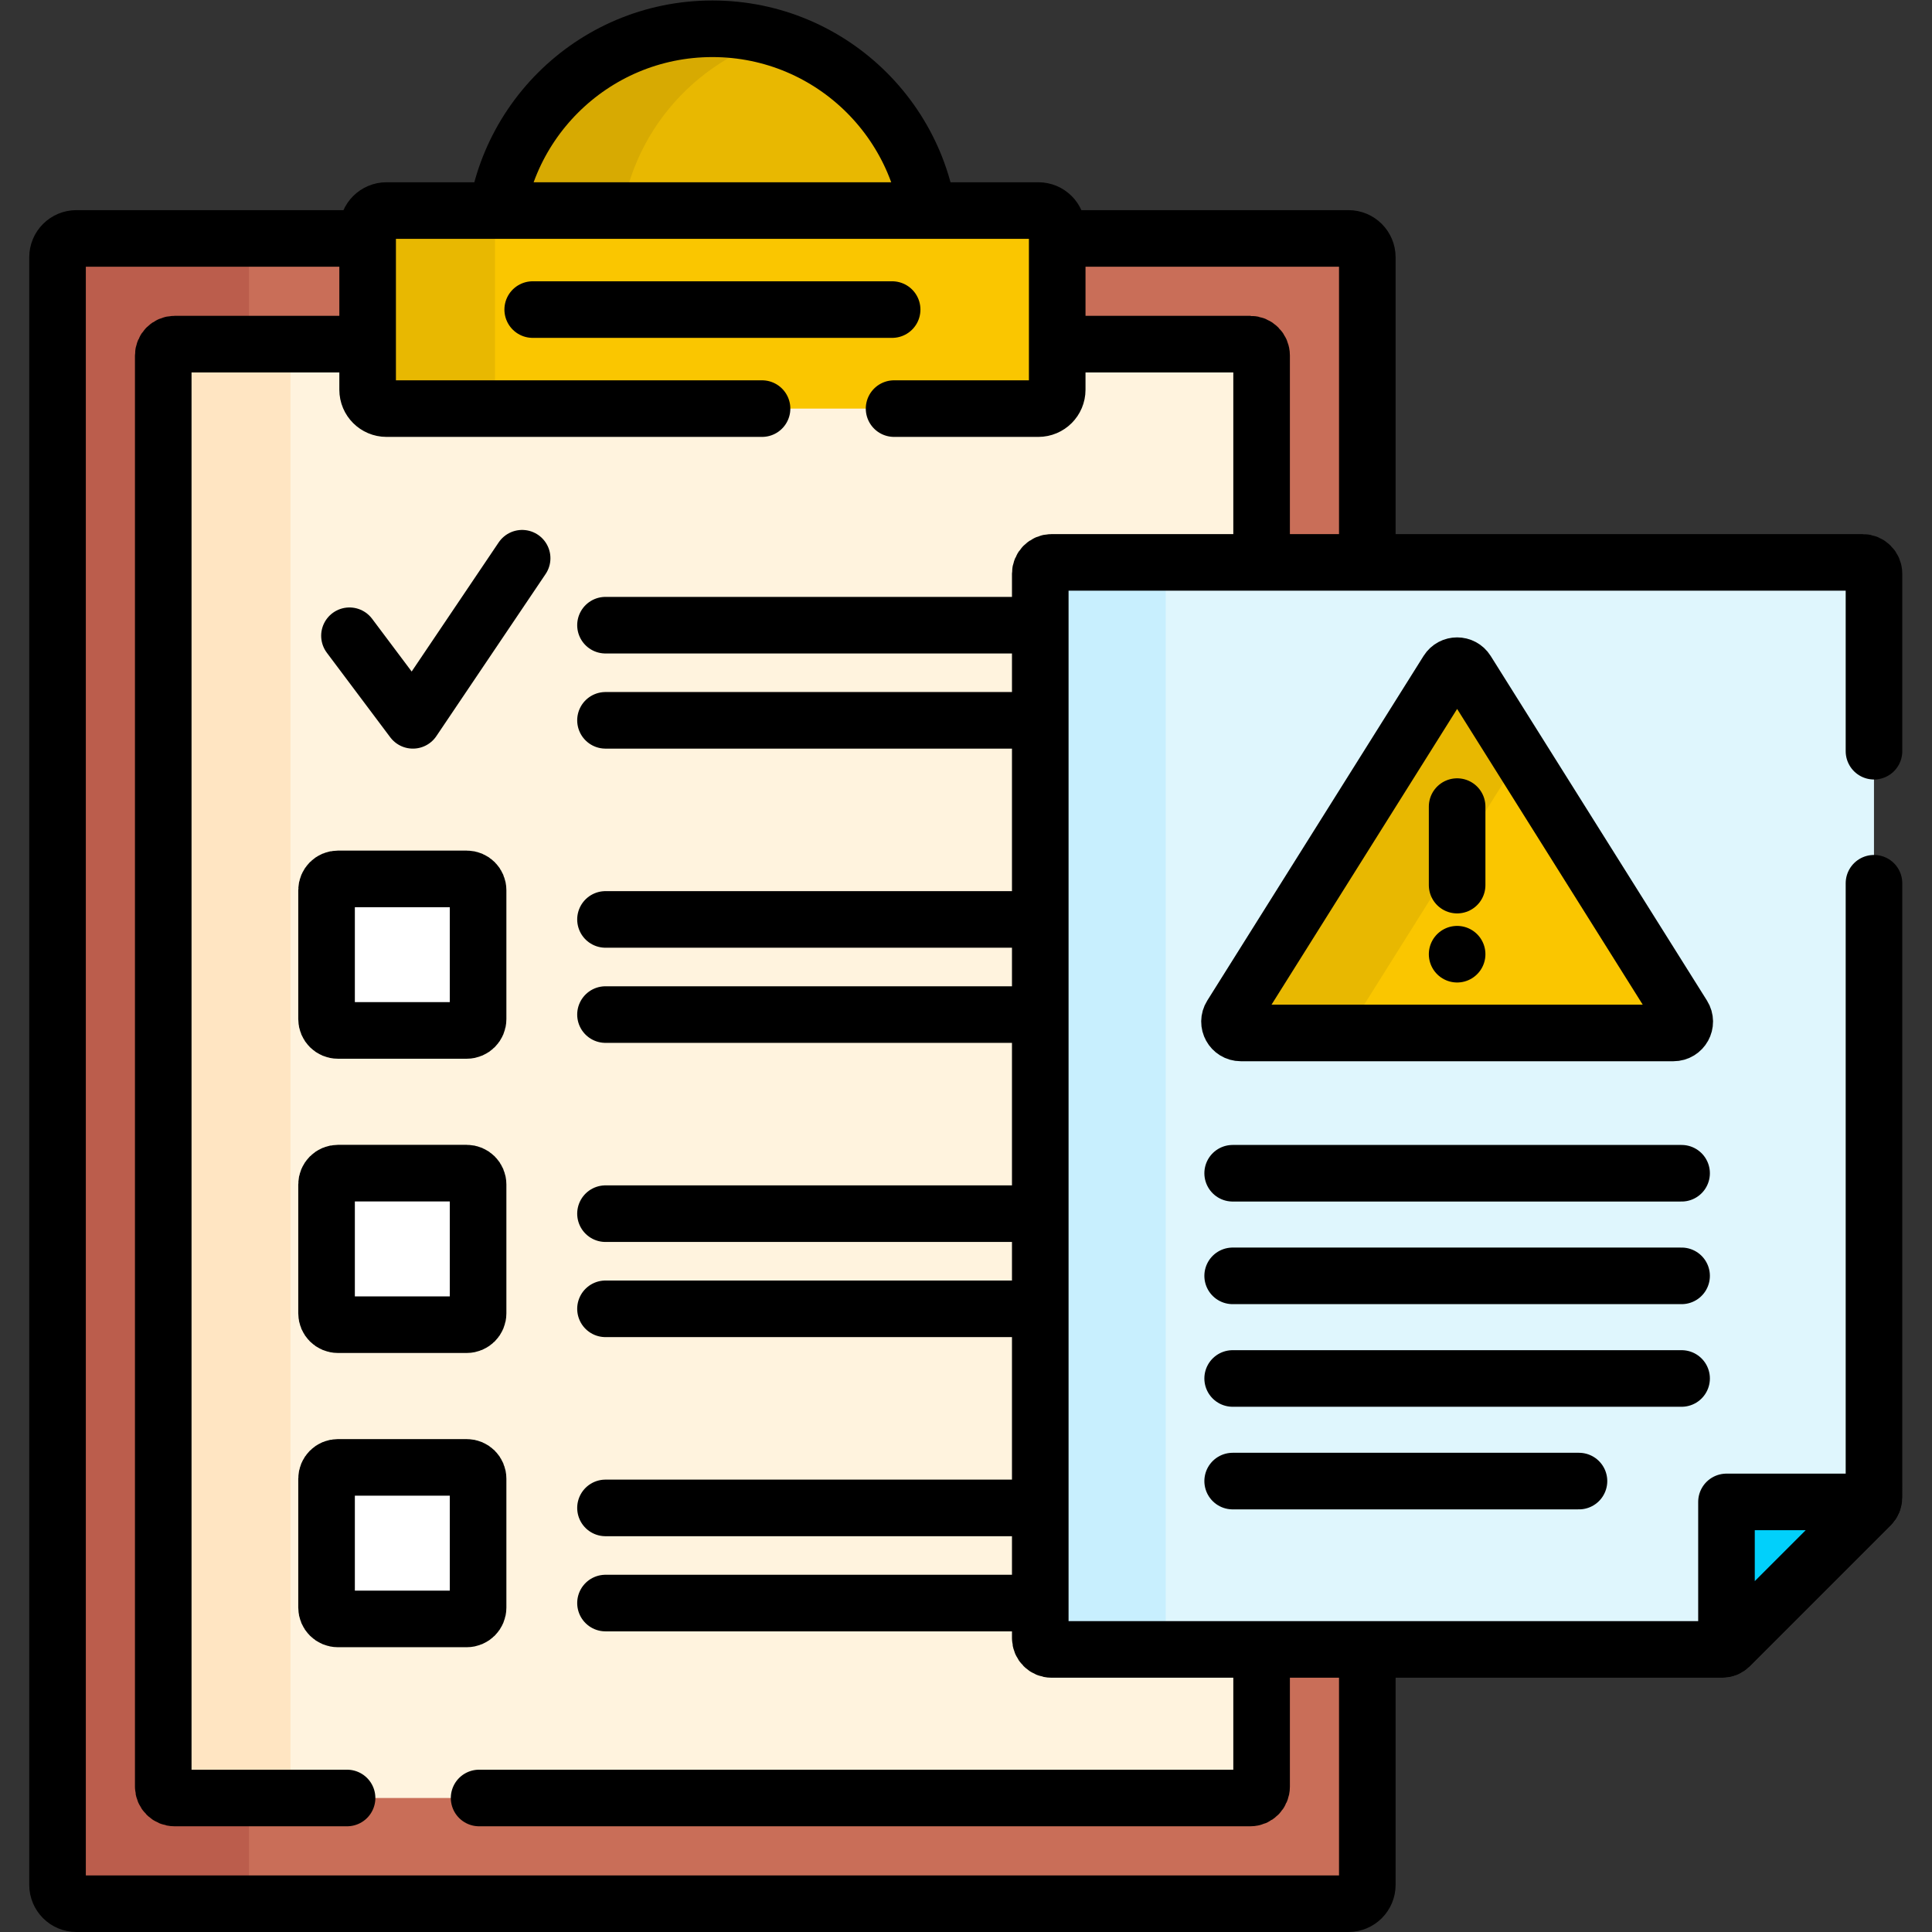 <?xml version="1.0" encoding="UTF-8" standalone="no"?>
<!-- Created with Inkscape (http://www.inkscape.org/) -->

<svg
   version="1.1"
   id="svg693"
   xml:space="preserve"
   width="682.667"
   height="682.667"
   viewBox="0 0 682.667 682.667"
   xmlns="http://www.w3.org/2000/svg"
   xmlns:svg="http://www.w3.org/2000/svg"><rect x="0" y="0" width="682.667" height="682.667" fill="#333333" stroke="none"/><defs
     id="defs697"><clipPath
       clipPathUnits="userSpaceOnUse"
       id="clipPath707"><path
         d="M 0,512 H 512 V 0 H 0 Z"
         id="path705" /></clipPath></defs><g
     id="g699"
     transform="matrix(1.333,0,0,-1.333,0,682.667)"><g
       id="g701"><g
         id="g703"
         clip-path="url(#clipPath707)"><g
           id="g709"
           transform="translate(15.251,12.5)"><path
             d="m 0,0 v 431.428 c 0,2.762 2.238,5 5,5 h 337.193 c 2.761,0 5,-2.238 5,-5 V 0 c 0,-2.761 -2.239,-5 -5,-5 H 5 C 2.238,-5 0,-2.761 0,0"
             style="fill:#c96e58;fill-opacity:1;fill-rule:nonzero;stroke:none"
             id="path711" /></g><g
           id="g713"
           transform="translate(66,12.5)"><path
             d="m 0,0 v 431.428 c 0,2.762 2.238,5 5,5 h -50.749 c -2.762,0 -5,-2.238 -5,-5 V 0 c 0,-2.761 2.238,-5 5,-5 H 5 C 2.238,-5 0,-2.761 0,0"
             style="fill:#bb5d4c;fill-opacity:1;fill-rule:nonzero;stroke:none"
             id="path715" /></g><g
           id="g717"
           transform="translate(15.251,12.5)"><path
             d="m 0,0 v 431.428 c 0,2.762 2.238,5 5,5 h 337.193 c 2.761,0 5,-2.238 5,-5 V 0 c 0,-2.761 -2.239,-5 -5,-5 H 5 C 2.238,-5 0,-2.761 0,0 Z"
             style="fill:none;stroke:#000000;stroke-width:15;stroke-linecap:round;stroke-linejoin:round;stroke-miterlimit:10;stroke-dasharray:none;stroke-opacity:1"
             id="path719" /></g><g
           id="g721"
           transform="translate(188.848,504.5)"><path
             d="m 0,0 v 0 c -31.981,0 -57.907,-25.926 -57.907,-57.907 v -2.105 H 57.906 v 2.105 C 57.906,-25.926 31.98,0 0,0"
             style="fill:#e8b801;fill-opacity:1;fill-rule:nonzero;stroke:none"
             id="path723" /></g><g
           id="g725"
           transform="translate(205.471,502.066)"><path
             d="m 0,0 c -5.267,1.576 -10.844,2.434 -16.623,2.434 -31.981,0 -57.907,-25.926 -57.907,-57.907 v -2.106 h 33.246 v 2.106 C -41.284,-29.271 -23.878,-7.146 0,0"
             style="fill:#d7aa02;fill-opacity:1;fill-rule:nonzero;stroke:none"
             id="path727" /></g><g
           id="g729"
           transform="translate(188.848,504.5)"><path
             d="m 0,0 v 0 c -31.981,0 -57.907,-25.926 -57.907,-57.907 v -2.105 H 57.906 v 2.105 C 57.906,-25.926 31.98,0 0,0 Z"
             style="fill:none;stroke:#000000;stroke-width:15;stroke-linecap:round;stroke-linejoin:round;stroke-miterlimit:10;stroke-dasharray:none;stroke-opacity:1"
             id="path731" /></g><g
           id="g733"
           transform="translate(331.421,35.523)"><path
             d="m 0,0 h -285.147 c -1.657,0 -3,1.343 -3,3 v 379.382 c 0,1.657 1.343,3 3,3 H 0 c 1.656,0 3,-1.343 3,-3 V 3 C 3,1.343 1.656,0 0,0"
             style="fill:#fff3de;fill-opacity:1;fill-rule:nonzero;stroke:none"
             id="path735" /></g><g
           id="g737"
           transform="translate(77,38.523)"><path
             d="m 0,0 v 379.382 c 0,1.658 1.343,3 3,3 h -33.727 c -1.656,0 -3,-1.342 -3,-3 V 0 c 0,-1.657 1.344,-3 3,-3 H 3 C 1.343,-3 0,-1.657 0,0"
             style="fill:#ffe5c2;fill-opacity:1;fill-rule:nonzero;stroke:none"
             id="path739" /></g><g
           id="g741"
           transform="translate(127,35.523)"><path
             d="m 0,0 h 204.421 c 1.657,0 3,1.343 3,3 v 379.382 c 0,1.658 -1.343,3 -3,3 H -80.727 c -1.656,0 -3,-1.342 -3,-3 L -83.727,3 c 0,-1.657 1.344,-3 3,-3 H -35"
             style="fill:none;stroke:#000000;stroke-width:15;stroke-linecap:round;stroke-linejoin:round;stroke-miterlimit:10;stroke-dasharray:none;stroke-opacity:1"
             id="path743" /></g><g
           id="g745"
           transform="translate(275.243,456.317)"><path
             d="m 0,0 h -172.792 c -2.761,0 -5,-2.239 -5,-5 v -42.5 c 0,-2.762 2.239,-5 5,-5 H 0 c 2.761,0 5,2.238 5,5 V -5 C 5,-2.239 2.761,0 0,0"
             style="fill:#fac600;fill-opacity:1;fill-rule:nonzero;stroke:none"
             id="path747" /></g><g
           id="g749"
           transform="translate(131.209,408.816)"><path
             d="m 0,0 v 42.5 c 0,2.762 2.238,5 5,5 h -33.758 c -2.761,0 -5,-2.238 -5,-5 V 0 c 0,-2.761 2.239,-5 5,-5 H 5 C 2.238,-5 0,-2.761 0,0"
             style="fill:#e8b801;fill-opacity:1;fill-rule:nonzero;stroke:none"
             id="path751" /></g><g
           id="g753"
           transform="translate(237,403.816)"><path
             d="m 0,0 h 38.243 c 2.761,0 5,2.238 5,5 v 42.5 c 0,2.762 -2.239,5 -5,5 h -172.792 c -2.761,0 -5,-2.238 -5,-5 V 5 c 0,-2.762 2.239,-5 5,-5 H -35"
             style="fill:none;stroke:#000000;stroke-width:15;stroke-linecap:round;stroke-linejoin:round;stroke-miterlimit:10;stroke-dasharray:none;stroke-opacity:1"
             id="path755" /></g><g
           id="g757"
           transform="translate(160.502,346.407)"><path
             d="M 0,0 H 130.629"
             style="fill:#ffffff;fill-opacity:1;fill-rule:nonzero;stroke:#000000;stroke-width:15;stroke-linecap:round;stroke-linejoin:round;stroke-miterlimit:10;stroke-dasharray:none;stroke-opacity:1"
             id="path759" /></g><g
           id="g761"
           transform="translate(160.502,321.187)"><path
             d="M 0,0 H 130.629"
             style="fill:#ffffff;fill-opacity:1;fill-rule:nonzero;stroke:#000000;stroke-width:15;stroke-linecap:round;stroke-linejoin:round;stroke-miterlimit:10;stroke-dasharray:none;stroke-opacity:1"
             id="path763" /></g><g
           id="g765"
           transform="translate(160.502,268.41)"><path
             d="M 0,0 H 130.629"
             style="fill:#ffffff;fill-opacity:1;fill-rule:nonzero;stroke:#000000;stroke-width:15;stroke-linecap:round;stroke-linejoin:round;stroke-miterlimit:10;stroke-dasharray:none;stroke-opacity:1"
             id="path767" /></g><g
           id="g769"
           transform="translate(160.502,243.189)"><path
             d="M 0,0 H 130.629"
             style="fill:#ffffff;fill-opacity:1;fill-rule:nonzero;stroke:#000000;stroke-width:15;stroke-linecap:round;stroke-linejoin:round;stroke-miterlimit:10;stroke-dasharray:none;stroke-opacity:1"
             id="path771" /></g><g
           id="g773"
           transform="translate(123.73,238.986)"><path
             d="m 0,0 h -34.166 c -1.657,0 -3,1.343 -3,3 v 34.166 c 0,1.657 1.343,3 3,3 H 0 c 1.657,0 3,-1.343 3,-3 V 3 C 3,1.343 1.657,0 0,0"
             style="fill:#ffffff;fill-opacity:1;fill-rule:nonzero;stroke:none"
             id="path775" /></g><g
           id="g777"
           transform="translate(160.502,190.413)"><path
             d="M 0,0 H 130.629"
             style="fill:#ffffff;fill-opacity:1;fill-rule:nonzero;stroke:#000000;stroke-width:15;stroke-linecap:round;stroke-linejoin:round;stroke-miterlimit:10;stroke-dasharray:none;stroke-opacity:1"
             id="path779" /></g><g
           id="g781"
           transform="translate(160.502,165.192)"><path
             d="M 0,0 H 130.629"
             style="fill:#ffffff;fill-opacity:1;fill-rule:nonzero;stroke:#000000;stroke-width:15;stroke-linecap:round;stroke-linejoin:round;stroke-miterlimit:10;stroke-dasharray:none;stroke-opacity:1"
             id="path783" /></g><g
           id="g785"
           transform="translate(123.73,160.988)"><path
             d="m 0,0 h -34.166 c -1.657,0 -3,1.343 -3,3 v 34.167 c 0,1.656 1.343,3 3,3 H 0 c 1.657,0 3,-1.344 3,-3 V 3 C 3,1.343 1.657,0 0,0"
             style="fill:#ffffff;fill-opacity:1;fill-rule:nonzero;stroke:none"
             id="path787" /></g><g
           id="g789"
           transform="translate(160.502,112.415)"><path
             d="M 0,0 H 130.629"
             style="fill:#ffffff;fill-opacity:1;fill-rule:nonzero;stroke:#000000;stroke-width:15;stroke-linecap:round;stroke-linejoin:round;stroke-miterlimit:10;stroke-dasharray:none;stroke-opacity:1"
             id="path791" /></g><g
           id="g793"
           transform="translate(160.502,87.194)"><path
             d="M 0,0 H 130.629"
             style="fill:#ffffff;fill-opacity:1;fill-rule:nonzero;stroke:#000000;stroke-width:15;stroke-linecap:round;stroke-linejoin:round;stroke-miterlimit:10;stroke-dasharray:none;stroke-opacity:1"
             id="path795" /></g><g
           id="g797"
           transform="translate(123.73,82.991)"><path
             d="m 0,0 h -34.166 c -1.657,0 -3,1.343 -3,3 v 34.166 c 0,1.657 1.343,3 3,3 H 0 c 1.657,0 3,-1.343 3,-3 V 3 C 3,1.343 1.657,0 0,0"
             style="fill:#ffffff;fill-opacity:1;fill-rule:nonzero;stroke:none"
             id="path799" /></g><g
           id="g801"
           transform="translate(123.73,238.986)"><path
             d="m 0,0 h -34.166 c -1.657,0 -3,1.343 -3,3 v 34.166 c 0,1.657 1.343,3 3,3 H 0 c 1.657,0 3,-1.343 3,-3 V 3 C 3,1.343 1.657,0 0,0 Z"
             style="fill:none;stroke:#000000;stroke-width:15;stroke-linecap:round;stroke-linejoin:round;stroke-miterlimit:10;stroke-dasharray:none;stroke-opacity:1"
             id="path803" /></g><g
           id="g805"
           transform="translate(123.73,160.988)"><path
             d="m 0,0 h -34.166 c -1.657,0 -3,1.343 -3,3 v 34.167 c 0,1.656 1.343,3 3,3 H 0 c 1.657,0 3,-1.344 3,-3 V 3 C 3,1.343 1.657,0 0,0 Z"
             style="fill:none;stroke:#000000;stroke-width:15;stroke-linecap:round;stroke-linejoin:round;stroke-miterlimit:10;stroke-dasharray:none;stroke-opacity:1"
             id="path807" /></g><g
           id="g809"
           transform="translate(123.73,82.991)"><path
             d="m 0,0 h -34.166 c -1.657,0 -3,1.343 -3,3 v 34.166 c 0,1.657 1.343,3 3,3 H 0 c 1.657,0 3,-1.343 3,-3 V 3 C 3,1.343 1.657,0 0,0 Z"
             style="fill:none;stroke:#000000;stroke-width:15;stroke-linecap:round;stroke-linejoin:round;stroke-miterlimit:10;stroke-dasharray:none;stroke-opacity:1"
             id="path811" /></g><g
           id="g813"
           transform="translate(92.635,343.605)"><path
             d="M 0,0 16.814,-22.418 45.771,20.55"
             style="fill:none;stroke:#000000;stroke-width:15;stroke-linecap:round;stroke-linejoin:round;stroke-miterlimit:10;stroke-dasharray:none;stroke-opacity:1"
             id="path815" /></g><g
           id="g817"
           transform="translate(141.208,430.067)"><path
             d="M 0,0 H 95.278"
             style="fill:none;stroke:#000000;stroke-width:15;stroke-linecap:round;stroke-linejoin:round;stroke-miterlimit:10;stroke-dasharray:none;stroke-opacity:1"
             id="path819" /></g><g
           id="g821"
           transform="translate(275.75,360.053)"><path
             d="m 0,0 v -282.149 c 0,-1.657 1.344,-3 3,-3 h 177.657 c 0.795,0 1.559,0.316 2.121,0.878 l 37.343,37.343 c 0.563,0.563 0.878,1.326 0.878,2.121 V 0 c 0,1.657 -1.343,3 -3,3 H 3 C 1.344,3 0,1.657 0,0"
             style="fill:#dff6fd;fill-opacity:1;fill-rule:nonzero;stroke:none"
             id="path823" /></g><g
           id="g825"
           transform="translate(309.001,77.904)"><path
             d="m 0,0 v 282.149 c 0,1.657 1.343,3 3,3 h -33.251 c -1.656,0 -3,-1.343 -3,-3 V 0 c 0,-1.657 1.344,-3 3,-3 H 3 C 1.343,-3 0,-1.657 0,0"
             style="fill:#c8effe;fill-opacity:1;fill-rule:nonzero;stroke:none"
             id="path827" /></g><g
           id="g829"
           transform="translate(496.749,313)"><path
             d="m 0,0 v 47.053 c 0,1.656 -1.343,3 -3,3 h -214.999 c -1.656,0 -3,-1.344 -3,-3 v -282.149 c 0,-1.657 1.344,-3 3,-3 h 177.657 c 0.795,0 1.559,0.316 2.121,0.878 l 37.343,37.343 c 0.563,0.563 0.878,1.325 0.878,2.121 L 0,-35"
             style="fill:none;stroke:#000000;stroke-width:15;stroke-linecap:round;stroke-linejoin:round;stroke-miterlimit:10;stroke-dasharray:none;stroke-opacity:1"
             id="path831" /></g><g
           id="g833"
           transform="translate(496.471,114.003)"><path
             d="m 0,0 h -38.821 v -38.821 c 0.322,0.148 0.623,0.344 0.879,0.6 L -0.6,-0.878 C -0.344,-0.623 -0.147,-0.322 0,0"
             style="fill:#01d0fb;fill-opacity:1;fill-rule:nonzero;stroke:none"
             id="path835" /></g><g
           id="g837"
           transform="translate(496.471,114.003)"><path
             d="m 0,0 h -38.821 v -38.821 c 0.322,0.148 0.623,0.344 0.879,0.6 L -0.6,-0.878 C -0.344,-0.623 -0.147,-0.322 0,0 Z"
             style="fill:none;stroke:#000000;stroke-width:15;stroke-linecap:round;stroke-linejoin:round;stroke-miterlimit:10;stroke-dasharray:none;stroke-opacity:1"
             id="path839" /></g><g
           id="g841"
           transform="translate(326.75,201.128)"><path
             d="M 0,0 H 119"
             style="fill:none;stroke:#000000;stroke-width:15;stroke-linecap:round;stroke-linejoin:round;stroke-miterlimit:10;stroke-dasharray:none;stroke-opacity:1"
             id="path843" /></g><g
           id="g845"
           transform="translate(326.75,173.928)"><path
             d="M 0,0 H 119"
             style="fill:none;stroke:#000000;stroke-width:15;stroke-linecap:round;stroke-linejoin:round;stroke-miterlimit:10;stroke-dasharray:none;stroke-opacity:1"
             id="path847" /></g><g
           id="g849"
           transform="translate(326.75,146.728)"><path
             d="M 0,0 H 119"
             style="fill:none;stroke:#000000;stroke-width:15;stroke-linecap:round;stroke-linejoin:round;stroke-miterlimit:10;stroke-dasharray:none;stroke-opacity:1"
             id="path851" /></g><g
           id="g853"
           transform="translate(326.75,119.528)"><path
             d="M 0,0 H 91.8"
             style="fill:none;stroke:#000000;stroke-width:15;stroke-linecap:round;stroke-linejoin:round;stroke-miterlimit:10;stroke-dasharray:none;stroke-opacity:1"
             id="path855" /></g><g
           id="g857"
           transform="translate(383.709,334.267)"><path
             d="m 0,0 -57.335,-91.353 c -1.254,-1.998 0.182,-4.595 2.541,-4.595 h 114.67 c 2.358,0 3.795,2.597 2.541,4.595 L 5.082,0 C 3.906,1.874 1.176,1.874 0,0"
             style="fill:#fac600;fill-opacity:1;fill-rule:nonzero;stroke:none"
             id="path859" /></g><g
           id="g861"
           transform="translate(359.784,242.914)"><path
             d="M 0,0 43.171,68.785 29.007,91.353 c -1.176,1.874 -3.906,1.874 -5.082,0 L -33.41,0 c -1.254,-1.998 0.182,-4.595 2.541,-4.595 H 2.541 C 0.183,-4.595 -1.254,-1.998 0,0"
             style="fill:#e8b801;fill-opacity:1;fill-rule:nonzero;stroke:none"
             id="path863" /></g><g
           id="g865"
           transform="translate(383.709,334.267)"><path
             d="m 0,0 -57.335,-91.353 c -1.254,-1.998 0.182,-4.595 2.541,-4.595 h 114.67 c 2.358,0 3.795,2.597 2.541,4.595 L 5.082,0 C 3.906,1.874 1.176,1.874 0,0 Z"
             style="fill:none;stroke:#000000;stroke-width:15;stroke-linecap:round;stroke-linejoin:round;stroke-miterlimit:10;stroke-dasharray:none;stroke-opacity:1"
             id="path867" /></g><g
           id="g869"
           transform="translate(386.25,298.317)"><path
             d="M 0,0 V -20.812"
             style="fill:none;stroke:#000000;stroke-width:15;stroke-linecap:round;stroke-linejoin:round;stroke-miterlimit:10;stroke-dasharray:none;stroke-opacity:1"
             id="path871" /></g><g
           id="g873"
           transform="translate(386.25,259.192)"><path
             d="M 0,0 V 0"
             style="fill:none;stroke:#000000;stroke-width:15;stroke-linecap:round;stroke-linejoin:round;stroke-miterlimit:10;stroke-dasharray:none;stroke-opacity:1"
             id="path875" /></g></g></g></g></svg>
